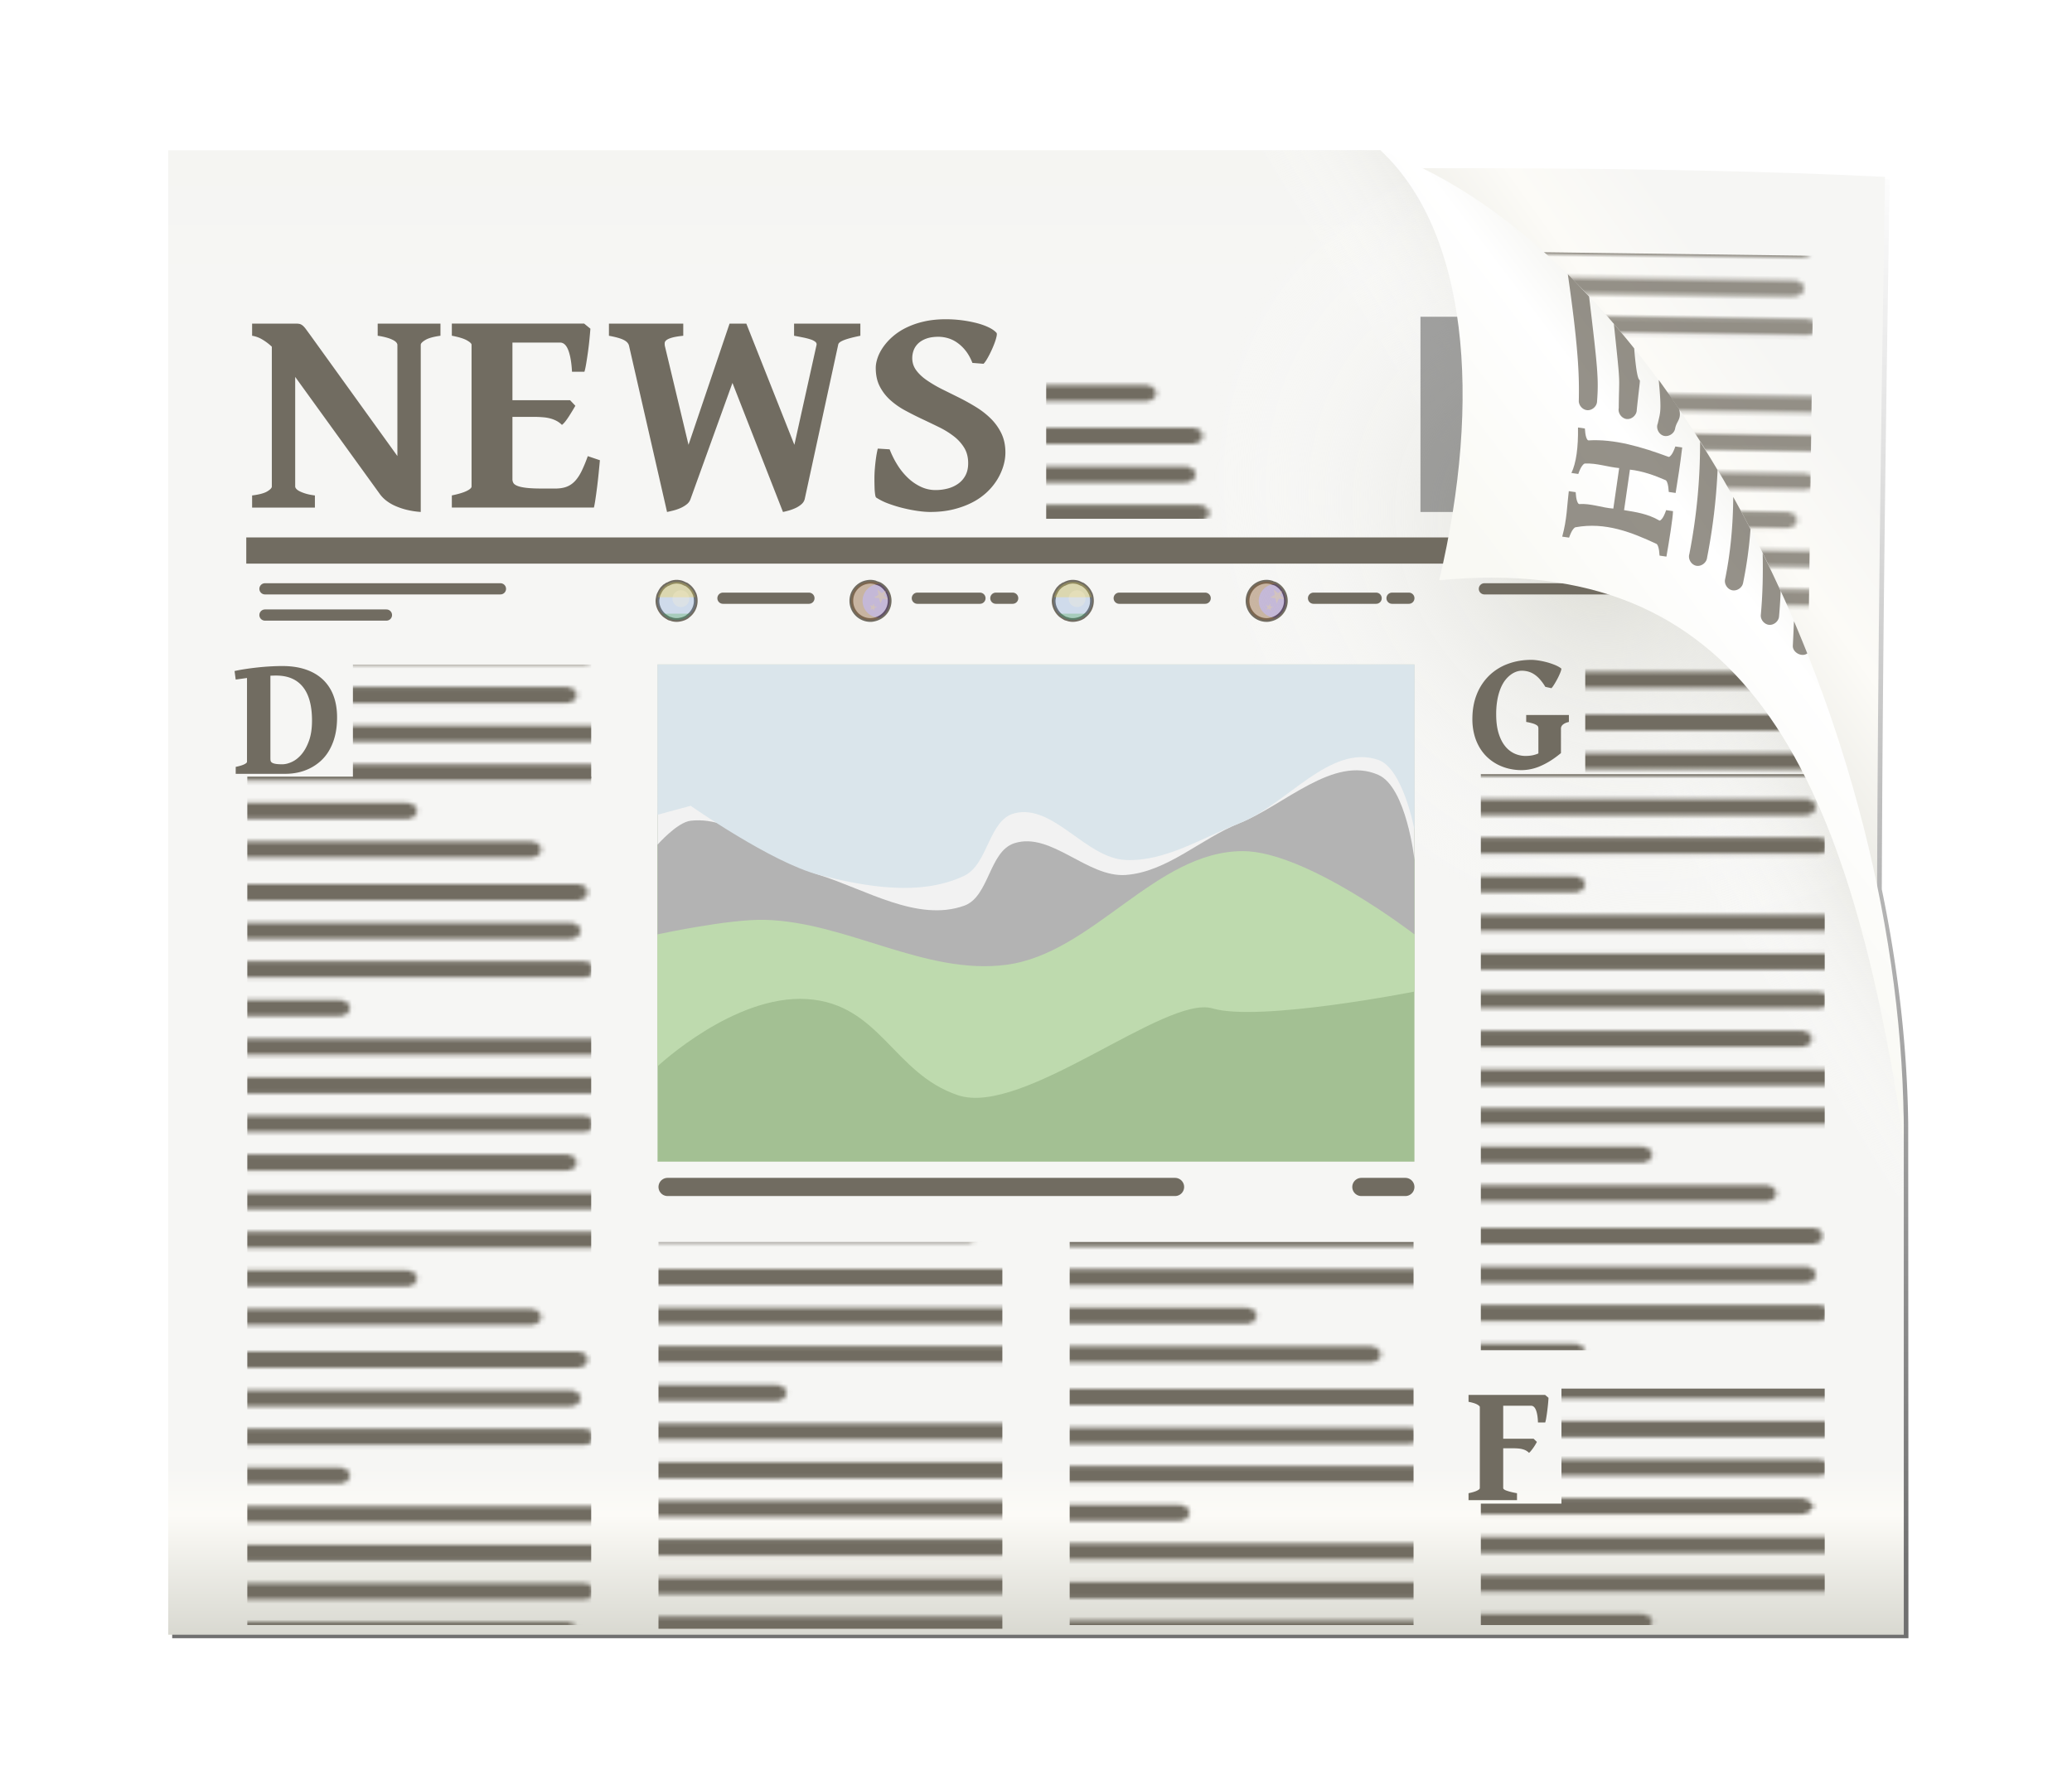 <svg xmlns="http://www.w3.org/2000/svg" xmlns:xlink="http://www.w3.org/1999/xlink" viewBox="0 0 256 220.57"><defs><pattern id="F" xlink:href="#G" patternTransform="matrix(.686 0 0 .539 6.545 226.56)"/><pattern id="am" xlink:href="#a" patternTransform="matrix(.634 0 0 .498 -151.47 667.35)"/><pattern id="ar" xlink:href="#c" patternTransform="matrix(.634 0 0 .498 -146.41 692.26)"/><pattern id="as" xlink:href="#d" patternTransform="matrix(.634 0 0 .498 -148.25 739.82)"/><pattern id="at" xlink:href="#e" patternTransform="matrix(.634 0 0 .498 -154.26 696.87)"/><pattern id="au" xlink:href="#f" patternTransform="matrix(.634 0 0 .498 -161.18 734.74)"/><pattern id="av" xlink:href="#g" patternTransform="matrix(.634 0 0 .498 -126.22 693.64)"/><pattern id="aw" xlink:href="#h" patternTransform="matrix(.634 0 0 .498 -146.41 692.26)"/><pattern id="ax" xlink:href="#i" patternTransform="matrix(.634 0 0 .498 -161.18 734.74)"/><pattern id="ay" xlink:href="#j" patternTransform="matrix(.634 0 0 .498 236.73 844.6)"/><pattern id="ah" width="87.624" patternUnits="userSpaceOnUse" patternTransform="translate(6.404 223.37)" height="115.004"><path d="M2.096 1.989H79.45M2.096 11.572H78.06M2.096 21.156h78.596M2.096 30.739h31M2.096 40.322h81.673M2.096 49.906h83.373M2.096 59.489h78.62M2.096 69.073h75.196M2.096 78.656h83.5M2.096 88.239h80.426M2.096 97.823h44.086M2.096 107.41h68.278" stroke="#716c61" stroke-linecap="round" stroke-width="4"/></pattern><pattern id="ag" xlink:href="#ah" patternTransform="matrix(.544 0 0 .452 6.404 226.56)"/><pattern id="af" xlink:href="#ag" patternTransform="matrix(.686 0 0 .539 6.545 226.56)"/><pattern id="a" xlink:href="#k" patternTransform="matrix(.686 0 0 .539 1221.2 771.89)"/><pattern id="k" xlink:href="#l" patternTransform="matrix(.686 0 0 .539 1221.2 771.89)"/><pattern id="l" xlink:href="#m" patternTransform="matrix(.686 0 0 .539 -8.455 272.06)"/><pattern id="m" xlink:href="#n" patternTransform="matrix(.686 0 0 .539 -8.455 272.06)"/><pattern id="n" xlink:href="#o" patternTransform="matrix(.686 0 0 .539 171.54 226.56)"/><pattern id="o" xlink:href="#p" patternTransform="matrix(.686 0 0 .539 6.545 226.56)"/><pattern id="p" xlink:href="#q" patternTransform="matrix(.544 0 0 .452 6.404 226.56)"/><pattern id="q" width="87.624" patternUnits="userSpaceOnUse" patternTransform="translate(6.404 223.37)" height="115.004"><path d="M2.096 1.989H79.45M2.096 11.572H78.06M2.096 21.156h78.596M2.096 30.739h31M2.096 40.322h81.673M2.096 49.906h83.373M2.096 59.489h78.62M2.096 69.073h75.196M2.096 78.656h83.5M2.096 88.239h80.426M2.096 97.823h44.086M2.096 107.41h68.278" stroke="#716c61" stroke-linecap="round" stroke-width="4"/></pattern><pattern id="b" xlink:href="#r" patternTransform="matrix(.686 0 0 .539 1209.9 863.06)"/><pattern id="r" xlink:href="#s" patternTransform="matrix(.686 0 0 .539 1209.9 863.06)"/><pattern id="s" xlink:href="#t" patternTransform="matrix(.686 0 0 .539 -8.455 272.06)"/><pattern id="t" xlink:href="#u" patternTransform="matrix(.686 0 0 .539 171.54 226.56)"/><pattern id="u" xlink:href="#v" patternTransform="matrix(.686 0 0 .539 6.545 226.56)"/><pattern id="v" xlink:href="#w" patternTransform="matrix(.544 0 0 .452 6.404 226.56)"/><pattern id="w" width="87.624" patternUnits="userSpaceOnUse" patternTransform="translate(6.404 223.37)" height="115.004"><path d="M2.096 1.989H79.45M2.096 11.572H78.06M2.096 21.156h78.596M2.096 30.739h31M2.096 40.322h81.673M2.096 49.906h83.373M2.096 59.489h78.62M2.096 69.073h75.196M2.096 78.656h83.5M2.096 88.239h80.426M2.096 97.823h44.086M2.096 107.41h68.278" stroke="#716c61" stroke-linecap="round" stroke-width="4"/></pattern><pattern id="c" xlink:href="#x" patternTransform="matrix(.686 0 0 .539 1225.9 817.06)"/><pattern id="x" xlink:href="#y" patternTransform="matrix(.686 0 0 .539 1225.9 817.06)"/><pattern id="y" xlink:href="#z" patternTransform="matrix(.544 0 0 .452 6.404 226.56)"/><pattern id="z" width="87.624" patternUnits="userSpaceOnUse" patternTransform="translate(6.404 223.37)" height="115.004"><path d="M2.096 1.989H79.45M2.096 11.572H78.06M2.096 21.156h78.596M2.096 30.739h31M2.096 40.322h81.673M2.096 49.906h83.373M2.096 59.489h78.62M2.096 69.073h75.196M2.096 78.656h83.5M2.096 88.239h80.426M2.096 97.823h44.086M2.096 107.41h68.278" stroke="#716c61" stroke-linecap="round" stroke-width="4"/></pattern><pattern id="d" xlink:href="#A" patternTransform="matrix(.686 0 0 .539 1223.9 868.56)"/><pattern id="A" xlink:href="#B" patternTransform="matrix(.686 0 0 .539 1223.9 868.56)"/><pattern id="B" xlink:href="#C" patternTransform="matrix(.686 0 0 .539 6.545 226.56)"/><pattern id="C" xlink:href="#D" patternTransform="matrix(.544 0 0 .452 6.404 226.56)"/><pattern id="D" width="87.624" patternUnits="userSpaceOnUse" patternTransform="translate(6.404 223.37)" height="115.004"><path d="M2.096 1.989H79.45M2.096 11.572H78.06M2.096 21.156h78.596M2.096 30.739h31M2.096 40.322h81.673M2.096 49.906h83.373M2.096 59.489h78.62M2.096 69.073h75.196M2.096 78.656h83.5M2.096 88.239h80.426M2.096 97.823h44.086M2.096 107.41h68.278" stroke="#716c61" stroke-linecap="round" stroke-width="4"/></pattern><pattern id="e" xlink:href="#E" patternTransform="matrix(.686 0 0 .539 1217.4 822.06)"/><pattern id="E" xlink:href="#F" patternTransform="matrix(.686 0 0 .539 1217.4 822.06)"/><pattern id="aq" xlink:href="#b" patternTransform="matrix(.634 0 0 .498 -161.18 734.74)"/><pattern id="G" xlink:href="#H" patternTransform="matrix(.544 0 0 .452 6.404 226.56)"/><pattern id="H" width="87.624" patternUnits="userSpaceOnUse" patternTransform="translate(6.404 223.37)" height="115.004"><path d="M2.096 1.989H79.45M2.096 11.572H78.06M2.096 21.156h78.596M2.096 30.739h31M2.096 40.322h81.673M2.096 49.906h83.373M2.096 59.489h78.62M2.096 69.073h75.196M2.096 78.656h83.5M2.096 88.239h80.426M2.096 97.823h44.086M2.096 107.41h68.278" stroke="#716c61" stroke-linecap="round" stroke-width="4"/></pattern><pattern id="f" xlink:href="#I" patternTransform="matrix(.686 0 0 .539 1209.9 863.06)"/><pattern id="I" xlink:href="#J" patternTransform="matrix(.686 0 0 .539 1209.9 863.06)"/><pattern id="J" xlink:href="#K" patternTransform="matrix(.686 0 0 .539 171.54 226.56)"/><pattern id="K" xlink:href="#L" patternTransform="matrix(.686 0 0 .539 6.545 226.56)"/><pattern id="L" xlink:href="#M" patternTransform="matrix(.544 0 0 .452 6.404 226.56)"/><pattern id="M" width="87.624" patternUnits="userSpaceOnUse" patternTransform="translate(6.404 223.37)" height="115.004"><path d="M2.096 1.989H79.45M2.096 11.572H78.06M2.096 21.156h78.596M2.096 30.739h31M2.096 40.322h81.673M2.096 49.906h83.373M2.096 59.489h78.62M2.096 69.073h75.196M2.096 78.656h83.5M2.096 88.239h80.426M2.096 97.823h44.086M2.096 107.41h68.278" stroke="#716c61" stroke-linecap="round" stroke-width="4"/></pattern><pattern id="g" xlink:href="#N" patternTransform="matrix(.686 0 0 .539 1247.8 818.56)"/><pattern id="N" xlink:href="#O" patternTransform="matrix(.686 0 0 .539 1247.8 818.56)"/><pattern id="O" xlink:href="#P" patternTransform="matrix(.686 0 0 .539 7.545 226.06)"/><pattern id="P" xlink:href="#Q" patternTransform="matrix(.544 0 0 .452 6.404 226.56)"/><pattern id="Q" width="87.624" patternUnits="userSpaceOnUse" patternTransform="translate(6.404 223.37)" height="115.004"><path d="M2.096 1.989H79.45M2.096 11.572H78.06M2.096 21.156h78.596M2.096 30.739h31M2.096 40.322h81.673M2.096 49.906h83.373M2.096 59.489h78.62M2.096 69.073h75.196M2.096 78.656h83.5M2.096 88.239h80.426M2.096 97.823h44.086M2.096 107.41h68.278" stroke="#716c61" stroke-linecap="round" stroke-width="4"/></pattern><pattern id="h" xlink:href="#R" patternTransform="matrix(.686 0 0 .539 1225.9 817.06)"/><pattern id="R" xlink:href="#S" patternTransform="matrix(.686 0 0 .539 1225.9 817.06)"/><pattern id="S" xlink:href="#T" patternTransform="matrix(.686 0 0 .539 7.545 226.06)"/><pattern id="T" xlink:href="#U" patternTransform="matrix(.544 0 0 .452 6.404 226.56)"/><pattern id="U" width="87.624" patternUnits="userSpaceOnUse" patternTransform="translate(6.404 223.37)" height="115.004"><path d="M2.096 1.989H79.45M2.096 11.572H78.06M2.096 21.156h78.596M2.096 30.739h31M2.096 40.322h81.673M2.096 49.906h83.373M2.096 59.489h78.62M2.096 69.073h75.196M2.096 78.656h83.5M2.096 88.239h80.426M2.096 97.823h44.086M2.096 107.41h68.278" stroke="#716c61" stroke-linecap="round" stroke-width="4"/></pattern><pattern id="i" xlink:href="#V" patternTransform="matrix(.686 0 0 .539 1209.9 863.06)"/><pattern id="V" xlink:href="#W" patternTransform="matrix(.686 0 0 .539 1209.9 863.06)"/><pattern id="W" xlink:href="#X" patternTransform="matrix(.686 0 0 .539 -8.455 272.06)"/><pattern id="X" xlink:href="#Y" patternTransform="matrix(.686 0 0 .539 171.54 226.56)"/><pattern id="Y" xlink:href="#Z" patternTransform="matrix(.686 0 0 .539 6.545 226.56)"/><pattern id="Z" xlink:href="#aa" patternTransform="matrix(.544 0 0 .452 6.404 226.56)"/><pattern id="aa" width="87.624" patternUnits="userSpaceOnUse" patternTransform="translate(6.404 223.37)" height="115.004"><path d="M2.096 1.989H79.45M2.096 11.572H78.06M2.096 21.156h78.596M2.096 30.739h31M2.096 40.322h81.673M2.096 49.906h83.373M2.096 59.489h78.62M2.096 69.073h75.196M2.096 78.656h83.5M2.096 88.239h80.426M2.096 97.823h44.086M2.096 107.41h68.278" stroke="#716c61" stroke-linecap="round" stroke-width="4"/></pattern><pattern id="j" xlink:href="#ab" patternTransform="matrix(.686 0 0 .539 1640.7 982)"/><pattern id="ab" xlink:href="#ac" patternTransform="matrix(.686 0 0 .539 1640.7 982)"/><pattern id="ac" xlink:href="#ad" patternTransform="matrix(.686 0 0 .539 -8.455 272.06)"/><pattern id="ad" xlink:href="#ae" patternTransform="matrix(.686 0 0 .539 -8.455 272.06)"/><pattern id="ae" xlink:href="#af" patternTransform="matrix(.686 0 0 .539 171.54 226.56)"/><linearGradient id="ai"><stop offset="0" stop-color="#f5f5f2"/><stop offset=".104" stop-color="#f6f6f4"/><stop offset=".884" stop-color="#f6f6f4"/><stop offset=".916" stop-color="#fcfbf7"/><stop offset="1" stop-color="#d7d7cf"/></linearGradient><linearGradient id="ak" y2="377.84" gradientUnits="userSpaceOnUse" x2="289.45" gradientTransform="translate(1218.4 591)" y1="569.02" x1="289.45"><stop offset="0"/><stop offset="1" stop-opacity="0"/></linearGradient><linearGradient id="az" y2="435.04" gradientUnits="userSpaceOnUse" x2="366.43" gradientTransform="translate(-153.37 483.46) scale(.924)" y1="405.04" x1="406.07"><stop offset="0" stop-color="#e3e3d9"/><stop offset=".5" stop-color="#fff"/><stop offset="1" stop-color="#f9f9f4"/></linearGradient><linearGradient id="ao" y2="342.36" gradientUnits="userSpaceOnUse" x2="185.5" gradientTransform="matrix(.478 .79 -.553 .334 282.54 616.16)" y1="312.36" x1="185.5"><stop offset="0" stop-color="#e5e5e0"/><stop offset="1" stop-color="#fff" stop-opacity="0"/></linearGradient><linearGradient id="an" y2="577.16" xlink:href="#ai" gradientUnits="userSpaceOnUse" x2="293.21" gradientTransform="translate(-153.37 483.46) scale(.924)" y1="377.56" x1="293.21"/><linearGradient id="al" y2="411.7" xlink:href="#ai" gradientUnits="userSpaceOnUse" x2="343.22" gradientTransform="translate(-153.37 483.46) scale(.924)" y1="147.2" x1="713.06"/><radialGradient id="ap" gradientUnits="userSpaceOnUse" cy="471.36" cx="348" gradientTransform="matrix(2.098 .758 -.349 2.053 -369.29 -349.55)" r="22.5"><stop offset="0" stop-color="#dcdcd5"/><stop offset="1" stop-color="#fff" stop-opacity="0"/></radialGradient><filter id="aj" color-interpolation-filters="sRGB"><feGaussianBlur stdDeviation="2.16"/></filter></defs><path d="M1406.9 969.07v198.59h232.16l-.031-68.781c-.13-10.335-1.357-20.905-3.531-31.375.113-30.961.521-62.061 1.062-94.937-18.374-.91-40.322-1.195-61.969-1.156a54.176 54.176 0 00-5.53-2.344z" transform="translate(-1278.7 -876.486) scale(.924)" opacity=".75" filter="url(#aj)" fill="url(#ak)"/><path d="M232.9 835.88c-1.002 60.873-1.522 115.21-.303 174.97l-126.26-18.89-20.9-155.34s91.59-3.456 147.46-.686z" fill="url(#al)" transform="translate(0 -814.08)"/><path transform="rotate(.753 61918.675 -407.042)" opacity=".75" fill="url(#am)" d="M192.67 842.36h42.487v71.173H192.67z"/><path d="M20.787 832.65v183.43h214.43v-63.095c-3.74-61.75-38.94-103.53-64.66-120.35z" fill="url(#an)" transform="translate(0 -814.08)"/><path d="M154.74 832.65l78.566 130 1.905-1.155v-8.514c-.727-12.01-2.648-23.25-5.455-33.712l-46.36-76.7c-4.414-3.927-8.746-7.25-12.844-9.93h-15.817z" fill="url(#ao)" transform="translate(0 -814.08)"/><path d="M173.71 834.81c-12.759 4.348-22.356 15.046-24.909 30.047-4.342 25.51 13.303 53.82 39.37 63.24 16.156 5.838 31.743 3.037 42.314-6.004-10.641-42.655-36.099-72.554-56.774-87.283z" fill="url(#ap)" transform="translate(0 -814.08)"/><path d="M183.4 72.76h29.094" stroke="#716c61" stroke-linecap="round" stroke-width="1.385" fill="none"/><path fill="url(#aq)" d="M182.96 909.75h42.487v71.173H182.96z" transform="translate(0 -814.08)"/><path opacity=".35" d="M175.5 39.14h15.281v24.124H175.5z"/><path fill="#716c61" d="M30.427 66.41h170.41v3.233H30.427zM31.149 62.72v-1.497c.878-.109 1.503-.277 1.876-.505.373-.229.56-.427.56-.596V42.84a6.597 6.597 0 00-1.2-.902 3.473 3.473 0 00-1.236-.45V39.99h5.448c.18 0 .328.015.442.045.114.03.231.093.352.19.12.096.25.237.388.423.138.187.321.436.55.75l10.77 14.954V42.606c0-.072-.036-.16-.108-.261-.073-.103-.202-.205-.388-.307a4.108 4.108 0 00-.749-.298 8.38 8.38 0 00-1.19-.252V39.99h7.756v1.498c-.865.12-1.488.294-1.867.523-.378.228-.568.427-.568.595v20.655a10.13 10.13 0 01-1.795-.28 8.371 8.371 0 01-1.425-.496 5.24 5.24 0 01-1.073-.649c-.3-.24-.547-.493-.74-.758l-10.48-14.504v13.548c0 .073.038.16.116.262.079.102.214.204.406.307.193.102.442.201.749.297.307.096.694.175 1.164.235v1.497zM74.119 56.87c-.048.517-.102 1.08-.162 1.687a65.565 65.565 0 01-.406 3.238c-.066.433-.124.74-.172.92H55.826v-1.497c.818-.169 1.428-.352 1.831-.55.403-.2.605-.383.605-.55V42.6c0-.144-.19-.325-.569-.541-.378-.217-1-.409-1.867-.577v-1.498H72.17l.776.632c-.024.312-.06.721-.108 1.226a38.552 38.552 0 01-.18 1.552c-.073.529-.148 1.028-.226 1.497-.078.47-.153.818-.226 1.046h-1.533c-.06-1.118-.21-1.999-.451-2.642-.24-.644-.583-.965-1.028-.965h-5.881v7.125h7.125l.65.686a31.865 31.865 0 01-.785 1.29c-.15.234-.3.447-.45.64-.151.192-.293.337-.425.433-.18-.18-.376-.33-.586-.451a3.62 3.62 0 00-.722-.307 4.838 4.838 0 00-.956-.18 13.593 13.593 0 00-1.308-.054h-2.543v7.703a.9.9 0 00.126.478c.084.138.259.258.523.36.265.103.638.18 1.119.235.48.054 1.118.081 1.912.081h1.605c.554 0 1.026-.075 1.416-.225.391-.15.737-.388 1.038-.713.3-.325.574-.74.82-1.245a17.85 17.85 0 00.75-1.822zM106.3 41.49c-.53.108-.968.21-1.317.307-.349.096-.625.19-.83.28-.204.09-.352.177-.442.26a.448.448 0 00-.153.271l-4.131 19.05c-.06.253-.199.472-.415.659a3.097 3.097 0 01-.74.469 5.639 5.639 0 01-.839.307c-.282.078-.514.135-.694.171l-6.242-15.947-5.177 14.341a1.394 1.394 0 01-.46.65c-.223.18-.475.333-.758.46a5.589 5.589 0 01-.875.306c-.3.078-.571.141-.812.19l-4.69-20.512c-.06-.3-.276-.547-.65-.74-.372-.192-.985-.366-1.84-.522v-1.498h9.183v1.498c-.59.06-1.043.135-1.362.225-.319.09-.55.19-.695.298-.144.108-.222.225-.234.352-.012.126-.006.255.018.387l2.922 12.213 5.07-14.973h2.074l5.935 14.973 2.742-12.357c.024-.144-.03-.27-.162-.378a1.837 1.837 0 00-.578-.289 8.045 8.045 0 00-.902-.234 39.906 39.906 0 00-1.136-.217v-1.497h8.19zM124.22 55.92c0 .541-.084 1.094-.253 1.66a7.197 7.197 0 01-.748 1.668 7.529 7.529 0 01-1.263 1.552 7.872 7.872 0 01-1.804 1.271c-.692.361-1.47.65-2.336.866-.866.217-1.828.325-2.886.325-.445 0-.963-.042-1.552-.126-.59-.084-1.19-.202-1.804-.352a16.311 16.311 0 01-1.795-.55 7.479 7.479 0 01-1.506-.74c-.06-.024-.108-.147-.144-.37a6.947 6.947 0 01-.073-.838 32.206 32.206 0 01-.018-1.137c0-.42.018-.85.055-1.29.036-.439.084-.869.144-1.29.06-.42.132-.8.216-1.136l1.462.09c.276.71.61 1.371 1 1.985a8.07 8.07 0 001.318 1.596 5.978 5.978 0 001.578 1.064 4.203 4.203 0 001.768.388 5.86 5.86 0 001.542-.198 3.923 3.923 0 001.29-.605c.373-.27.668-.613.884-1.028.217-.415.325-.91.325-1.488 0-.734-.162-1.368-.487-1.903a5.245 5.245 0 00-1.29-1.425 10.621 10.621 0 00-1.83-1.128c-.686-.337-1.387-.673-2.103-1.01a40.417 40.417 0 01-2.101-1.064 9.322 9.322 0 01-1.831-1.29 5.861 5.861 0 01-1.29-1.687c-.325-.637-.487-1.395-.487-2.273 0-.373.075-.782.225-1.227.15-.445.38-.89.686-1.335a7.164 7.164 0 011.164-1.29 7.655 7.655 0 011.66-1.1 9.99 9.99 0 012.182-.766c.818-.193 1.726-.289 2.724-.29a15.571 15.571 0 013.815.47c.56.144 1.053.319 1.48.523.427.205.748.427.965.668.06.048.075.165.045.351a4.3 4.3 0 01-.172.659c-.084.252-.189.526-.315.82-.127.295-.259.578-.397.848-.138.271-.274.512-.406.722-.132.21-.247.358-.343.442l-1.37-.108c-.241-.614-.53-1.128-.867-1.543a4.891 4.891 0 00-1.073-1 3.83 3.83 0 00-1.155-.533 4.332 4.332 0 00-1.091-.153c-.577 0-1.07.072-1.48.216-.408.145-.745.34-1.01.586-.264.247-.456.53-.577.848-.12.319-.18.647-.18.983 0 .566.165 1.07.496 1.516.33.445.767.854 1.308 1.226a16.17 16.17 0 001.84 1.083l2.11 1.046c.722.361 1.426.752 2.111 1.173.686.42 1.299.899 1.84 1.434a6.575 6.575 0 011.308 1.83c.33.686.496 1.474.496 2.364z"/><path fill="url(#ar)" d="M30.557 910.05h42.487v104.83H30.557z" transform="translate(0 -814.08)"/><path fill="url(#as)" d="M81.357 967.55h42.487v47.797H81.357z" transform="translate(0 -814.08)"/><path fill="url(#at)" d="M132.16 967.55h42.487v47.335H132.16z" transform="translate(0 -814.08)"/><path fill="url(#au)" d="M182.96 999.88h42.487v15.006H182.96z" transform="translate(0 -814.08)"/><path d="M82.481 146.67h62.698" stroke="#716c61" stroke-linecap="round" stroke-width="2.247" fill="none"/><path fill="#a3c093" d="M81.241 82.12h93.517v61.421H81.241z"/><path d="M81.241 82.12h93.517v40.409s-19.158 3.781-24.952 2.078c-5.794-1.703-23.401 13.41-31.431 10.733s-9.65-11.317-18.676-11.887c-9.025-.57-18.458 8.313-18.458 8.313z" fill="#bedaae"/><path d="M81.241 82.12h93.517v33.338s-13.328-10.269-21.175-10.286c-10.808-.023-18.512 12.618-29.226 14.042-10.042 1.334-19.752-5.304-29.88-5.551-4.451-.11-13.237 1.796-13.237 1.796z" fill="#b3b3b3"/><path d="M81.241 82.12h93.517v24.102s-.989-8.935-4.457-10.47c-5.554-2.458-11.57 3.732-17.207 5.991-4.757 1.907-8.882 5.99-13.993 6.373-4.758.356-9.218-5.37-13.764-3.924-3.15 1.002-3.1 6.617-6.213 7.726-5.757 2.05-12.102-1.98-17.932-3.81-5.474-1.72-10.157-7.34-15.857-6.691-1.673.19-4.094 2.958-4.094 2.958z" fill="#f2f2f2"/><path d="M81.241 82.12h93.517v20.407s-1.4-7.565-4.457-8.623c-5.957-2.06-11.331 5.559-17.207 7.839-4.57 1.773-9.095 4.731-13.993 4.525-4.97-.21-8.942-6.993-13.764-5.77-3.204.811-3.228 6.307-6.213 7.725-5.4 2.565-12.141 1.364-17.932-.116-5.817-1.486-15.857-8.538-15.857-8.538l-4.094 1.11z" fill="#dae5eb"/><path d="M32.737 72.76h29.094M32.737 76h15.009" stroke="#716c61" stroke-linecap="round" stroke-width="1.385" fill="none"/><path d="M168.2 146.67h5.433" stroke="#716c61" stroke-linecap="round" stroke-width="2.247" fill="none"/><path fill="url(#av)" d="M129.26 858.79h21.705v19.396H129.26z" transform="translate(0 -814.08)"/><path fill="url(#aw)" d="M43.604 896.2h29.441v14.085H43.604z" transform="translate(0 -814.08)"/><path d="M41.646 88.64c0 .86-.088 1.63-.263 2.307a6.954 6.954 0 01-.723 1.797 5.4 5.4 0 01-1.074 1.321 5.93 5.93 0 01-1.321.888c-.472.23-.96.4-1.466.506a7.217 7.217 0 01-1.492.16h-6.184v-.857c.468-.096.817-.201 1.048-.315.23-.113.346-.218.346-.315V83.777l-1.394.196-.144-1.053c.35-.082.77-.161 1.26-.237.488-.076.999-.143 1.532-.201a31.11 31.11 0 011.61-.135c.541-.03 1.042-.046 1.503-.046 1.087 0 2.05.143 2.89.428.84.286 1.547.7 2.122 1.244a5.249 5.249 0 011.306 1.993c.296.785.444 1.676.444 2.674zm-7.536-5.162a14.032 14.032 0 00-.702.02v10.16c0 .117.006.223.02.32a.37.37 0 00.16.247c.093.07.24.123.439.16.2.038.482.057.847.057.371 0 .772-.1 1.202-.3.43-.199.828-.515 1.193-.949.364-.434.669-.991.913-1.672.245-.682.367-1.508.367-2.478 0-1.838-.375-3.225-1.125-4.16-.75-.937-1.855-1.405-3.314-1.405z" fill="#716c61"/><path fill="url(#ax)" d="M192.92 985.67h32.527v14.843H192.92z" transform="translate(0 -814.08)"/><path d="M181.44 185.37v-.857c.468-.096.817-.201 1.048-.315.23-.113.346-.218.346-.315V173.86c0-.082-.109-.185-.325-.31-.217-.123-.573-.233-1.069-.33v-.857h9.457l.423.362c-.007.179-.024.413-.052.702-.027.289-.06.585-.098.888-.038.302-.079.588-.124.856a4.75 4.75 0 01-.129.6h-.898c-.02-.64-.101-1.145-.242-1.513-.142-.368-.343-.552-.604-.552h-3.449v4.077h3.758l.403.393a6.31 6.31 0 01-.738 1.115 1.702 1.702 0 01-.232.237 1.653 1.653 0 00-.739-.433 2.766 2.766 0 00-.547-.104c-.21-.02-.46-.03-.748-.03h-1.157v4.924c0 .041.026.086.078.134a.91.91 0 00.268.15c.128.051.301.106.522.165s.499.119.836.18v.857z" fill="#716c61"/><path fill="url(#ay)" d="M195.86 896.2h26.812v14.026H195.86z" transform="translate(0 -814.08)"/><path d="M170.56 832.65c35.512 12.781 64.969 71.414 64.654 122.4-6.966-46.806-20.264-72.81-57.397-69.272 5.344-22.541 3.477-43.117-7.257-53.123z" fill="url(#az)" transform="translate(0 -814.08)"/><path d="M192.88 82.59c.034.027.036.098.005.212-.031.113-.08.253-.15.418a7.74 7.74 0 01-.247.531c-.097.19-.195.37-.295.542-.1.173-.194.326-.284.46-.09.134-.165.229-.227.284l-.753-.165a6.527 6.527 0 00-.682-.94 3.457 3.457 0 00-.702-.614 2.652 2.652 0 00-.743-.336 3.116 3.116 0 00-.816-.103 2 2 0 00-.588.103c-.22.07-.448.184-.682.346a3.449 3.449 0 00-.68.64c-.221.265-.419.599-.595 1.002a6.879 6.879 0 00-.423 1.42 9.899 9.899 0 00-.16 1.888c0 .909.1 1.687.3 2.334.2.647.468 1.177.805 1.59a3.19 3.19 0 001.156.913 3.27 3.27 0 001.363.294c.33 0 .625-.027.883-.082a3.48 3.48 0 00.707-.227v-3.046a.978.978 0 00-.026-.222c-.017-.072-.072-.143-.165-.211a1.69 1.69 0 00-.444-.207 6.505 6.505 0 00-.872-.206v-.857h5.275v.857c-.2.048-.361.103-.485.165-.124.062-.224.13-.3.206a.623.623 0 00-.196.475v3.004c-.51.42-.99.766-1.445 1.038a8.796 8.796 0 01-1.285.645 5.873 5.873 0 01-2.143.423c-.509 0-1.013-.056-1.512-.17a6.078 6.078 0 01-1.425-.516c-.45-.23-.867-.521-1.249-.872s-.712-.761-.991-1.23a6.255 6.255 0 01-.656-1.584 7.482 7.482 0 01-.237-1.946c0-1.142.184-2.166.552-3.071a6.64 6.64 0 011.528-2.302 6.556 6.556 0 012.313-1.44c.891-.331 1.86-.496 2.906-.496.227 0 .504.024.831.072.327.048.662.117 1.007.207.344.089.68.2 1.006.33.327.13.6.279.821.444z" fill="#716c61"/><path d="M83.594 71.88a2.24 2.24 0 00-.462.057c-.117.024-.236.075-.346.116-.062.023-.114.058-.173.087-.09.042-.178.062-.26.115-.042.027-.076.057-.116.087-.043.031-.103.052-.144.087-.053.044-.096.096-.144.144-.047.047-.102.094-.145.144-.053.064-.097.133-.144.202a2.35 2.35 0 00-.173.318c-.027.057-.064.114-.087.173-.009.02-.022.039-.028.057-.036.1-.065.213-.087.318v.028c-.028.145-.058.28-.058.433 0 .61.257 1.168.635 1.588l.058.057c.038.04.075.079.115.115.072.066.152.118.231.174.074.051.152.101.231.144.047.026.096.064.144.087.094.042.19.056.289.087.059.018.112.044.173.057.163.035.317.057.49.057.174 0 .33-.021.491-.057.309-.063.586-.176.838-.346.02-.014.037-.043.057-.058.591-.43.981-1.117.981-1.905 0-.296-.045-.576-.144-.837-.022-.059-.06-.116-.087-.173a2.364 2.364 0 00-.75-.895c-.037-.027-.077-.062-.116-.087-.08-.051-.173-.073-.26-.115-.167-.08-.332-.164-.52-.202a2.528 2.528 0 00-.49-.057zm23.957 0c-.163 0-.337.026-.49.057a2.345 2.345 0 00-1.877 2.31 2.367 2.367 0 002.367 2.366c.198 0 .394-.036.577-.087.181-.046.358-.116.52-.202a2.352 2.352 0 001.27-2.078c0-.9-.5-1.678-1.241-2.078-.01-.01-.022 0-.029 0-.124-.066-.269-.101-.404-.144-.039-.012-.076-.047-.115-.058a2.25 2.25 0 00-.578-.086zm24.996 0a2.24 2.24 0 00-.462.057c-.117.024-.236.075-.346.116-.062.023-.114.058-.173.087-.09.042-.178.062-.26.115-.042.027-.076.057-.116.087-.043.031-.103.052-.144.087-.053.044-.096.096-.144.144-.047.047-.102.094-.145.144-.053.064-.097.133-.144.202a2.353 2.353 0 00-.173.318c-.027.057-.064.114-.087.173-.009.02-.022.039-.028.057a2.43 2.43 0 00-.087.318v.028c-.028.145-.057.28-.057.433 0 .61.256 1.168.635 1.588.018.02.038.038.057.057.038.04.075.079.115.115.072.066.152.118.231.174.074.051.152.101.231.144.047.026.096.064.144.087.094.042.19.056.289.087.06.018.112.044.173.057.163.035.317.057.49.057.174 0 .33-.021.492-.057.308-.063.585-.176.837-.346.02-.014.037-.043.057-.058.591-.43.981-1.117.981-1.905 0-.296-.045-.576-.144-.837-.022-.059-.06-.116-.087-.173a2.364 2.364 0 00-.75-.895c-.037-.027-.077-.062-.116-.087-.08-.051-.173-.073-.26-.115-.167-.08-.332-.164-.52-.202a2.528 2.528 0 00-.49-.057zm23.957 0a2.367 2.367 0 100 4.734c.198 0 .394-.036.577-.087 1.021-.263 1.79-1.178 1.79-2.28 0-.901-.5-1.679-1.241-2.079-.131-.07-.29-.098-.433-.144-.04-.012-.076-.047-.116-.057a2.25 2.25 0 00-.577-.087z" stroke="#716c61" stroke-width=".462" fill="none"/><path d="M89.323 73.92h10.622" stroke="#716c61" stroke-linecap="round" stroke-width="1.385" fill="none"/><path d="M109.91 74.25a2.367 2.367 0 01-4.734 0 2.367 2.367 0 114.734 0z" opacity=".25" fill="#330080"/><path d="M107.54 71.88a2.367 2.367 0 000 4.734 2.36 2.36 0 001.097-.289 2.078 2.078 0 01.029-4.156 2.349 2.349 0 00-1.126-.29z" opacity=".25" fill="#d4aa00"/><path d="M109.72 74.04l-.663-.063-.29.599-.144-.65-.66-.09.574-.338-.118-.655.499.44.586-.314-.264.61zM108.04 75.49l-.225-.26-.322.119.179-.294-.214-.27.335.079.19-.287.029.343.331.093-.317.133z" opacity=".25" fill="#fae17a"/><path d="M113.34 73.92h7.735M123.04 73.92h2.078" stroke="#716c61" stroke-linecap="round" stroke-width="1.385" fill="none"/><path d="M85.975 74.25a2.367 2.367 0 01-4.734 0 2.367 2.367 0 114.734 0z" opacity=".25" fill="#5f8dd3"/><path d="M83.608 71.9a2.341 2.341 0 00-2.31 1.905h4.619a2.341 2.341 0 00-2.31-1.905z" opacity=".25" fill="#fc0"/><path d="M85.167 74.02a1.04 1.04 0 01-2.078 0 1.04 1.04 0 112.078 0z" opacity=".25" fill="#fff6d5"/><path d="M81.862 75.83c.433.48 1.034.78 1.732.78.69 0 1.299-.308 1.732-.78h-3.464z" opacity=".25" fill="#2ca02c"/><path d="M138.28 73.92h10.622M162.29 73.92h7.735M171.99 73.92h2.078" stroke="#716c61" stroke-linecap="round" stroke-width="1.385" fill="none"/><path d="M134.93 74.25a2.367 2.367 0 01-4.734 0 2.367 2.367 0 114.734 0z" opacity=".25" fill="#5f8dd3"/><path d="M132.56 71.9a2.341 2.341 0 00-2.31 1.905h4.619a2.341 2.341 0 00-2.31-1.905z" opacity=".25" fill="#fc0"/><path d="M134.12 74.02a1.04 1.04 0 01-2.078 0 1.04 1.04 0 112.078 0z" opacity=".25" fill="#fff6d5"/><path d="M130.81 75.83c.433.48 1.034.78 1.732.78.69 0 1.299-.308 1.732-.78h-3.464z" opacity=".25" fill="#2ca02c"/><path d="M158.86 74.25a2.367 2.367 0 01-4.734 0 2.367 2.367 0 114.734 0z" opacity=".25" fill="#330080"/><path d="M156.49 71.88a2.367 2.367 0 000 4.734 2.36 2.36 0 001.097-.289 2.078 2.078 0 01.029-4.156 2.349 2.349 0 00-1.126-.29z" opacity=".25" fill="#d4aa00"/><path d="M158.68 74.04l-.663-.063-.29.599-.144-.65-.66-.09.574-.338-.118-.655.499.44.586-.314-.264.61zM157 75.49l-.225-.26-.322.119.179-.294-.214-.27.335.079.19-.287.029.343.331.093-.317.133z" opacity=".25" fill="#fae17a"/><path style="block-progression:tb;text-indent:0;text-transform:none" d="M193.71 33.9c1.418 9.798 1.4 13.024 1.356 15.572-.045.59.45 1.167 1.039 1.213.59.045 1.167-.45 1.212-1.04.21-2.812.093-4.027-.98-13.003-.876-.932-1.732-1.862-2.627-2.742zm5.686 6.119c.883 8.348.635 5.936.605 10.406-.131.615.358 1.288.983 1.353.625.064 1.242-.494 1.24-1.122.747-7.068.281-.248-.317-7.606a111.046 111.046 0 00-2.51-3.03zm5.542 6.927c.381 3.995.19 3.985-.116 5.383-.243.576.105 1.324.702 1.51.596.185 1.307-.234 1.433-.846.186-1.02.813-1.118.52-2.41a129.86 129.86 0 00-2.54-3.637zm5.109 7.62c.014 4.41-.371 9.012-1.328 13.912-.182.6.243 1.309.857 1.43.615.121 1.278-.374 1.337-.997a73.24 73.24 0 001.298-10.824 142.985 142.985 0 00-2.164-3.521zm4.098 6.84c-.023 3.405-.314 6.809-1.01 10.19-.12.582.299 1.221.88 1.342.582.12 1.222-.299 1.342-.88.46-2.23.76-4.447.924-6.668a154.46 154.46 0 00-2.136-3.983zm3.637 6.957c.055 2.602 0 5.156-.23 7.62-.053.59.434 1.173 1.024 1.226.59.053 1.174-.435 1.227-1.024a62.12 62.12 0 00.202-3.146 164.31 164.31 0 00-2.223-4.676zm3.868 8.4c-.05 1.007-.088 2.054-.144 3.03-.031.84 1.11 1.447 1.789.952a170.318 170.318 0 00-1.645-3.983z" opacity=".75" color="#000" fill="#716c61"/><path d="M205.89 68.78l-.848-.123c-.029-.477-.082-.837-.162-1.082-.08-.244-.167-.373-.262-.387-3.016-1.414-6.282-2.702-9.921-2.041-.082-.012-.2.08-.354.277-.153.197-.313.534-.48 1.01l-.847-.122c.6-2.203.584-3.79.812-5.62l.848.123c.028.477.084.838.167 1.083s.172.374.267.388c1.406-.104 2.813.455 4.22.559l.723-5.007c-1.407-.126-2.813-.633-4.22-.559-.08-.012-.199.08-.353.278-.153.197-.313.533-.48 1.01l-.848-.122c.588-1.239.85-3.132.812-5.62l.848.122c.03.477.084.838.167 1.083s.172.375.268.388c3.211-.191 6.502.777 9.921 2.042.081.012.198-.082.348-.279.15-.197.309-.534.475-1.01l.848.122c-.297 2.445-.48 3.536-.812 5.62l-.848-.123c-.029-.477-.082-.838-.162-1.082-.08-.245-.167-.374-.262-.387-1.375-.598-2.793-1.107-4.374-1.291l-.723 5.006c1.458.24 2.915.445 4.373 1.291.082.012.198-.08.348-.273.15-.194.308-.533.475-1.016l.848.122c-.009.793-.474 3.697-.812 5.62z" opacity=".75" fill="#716c61"/></svg>